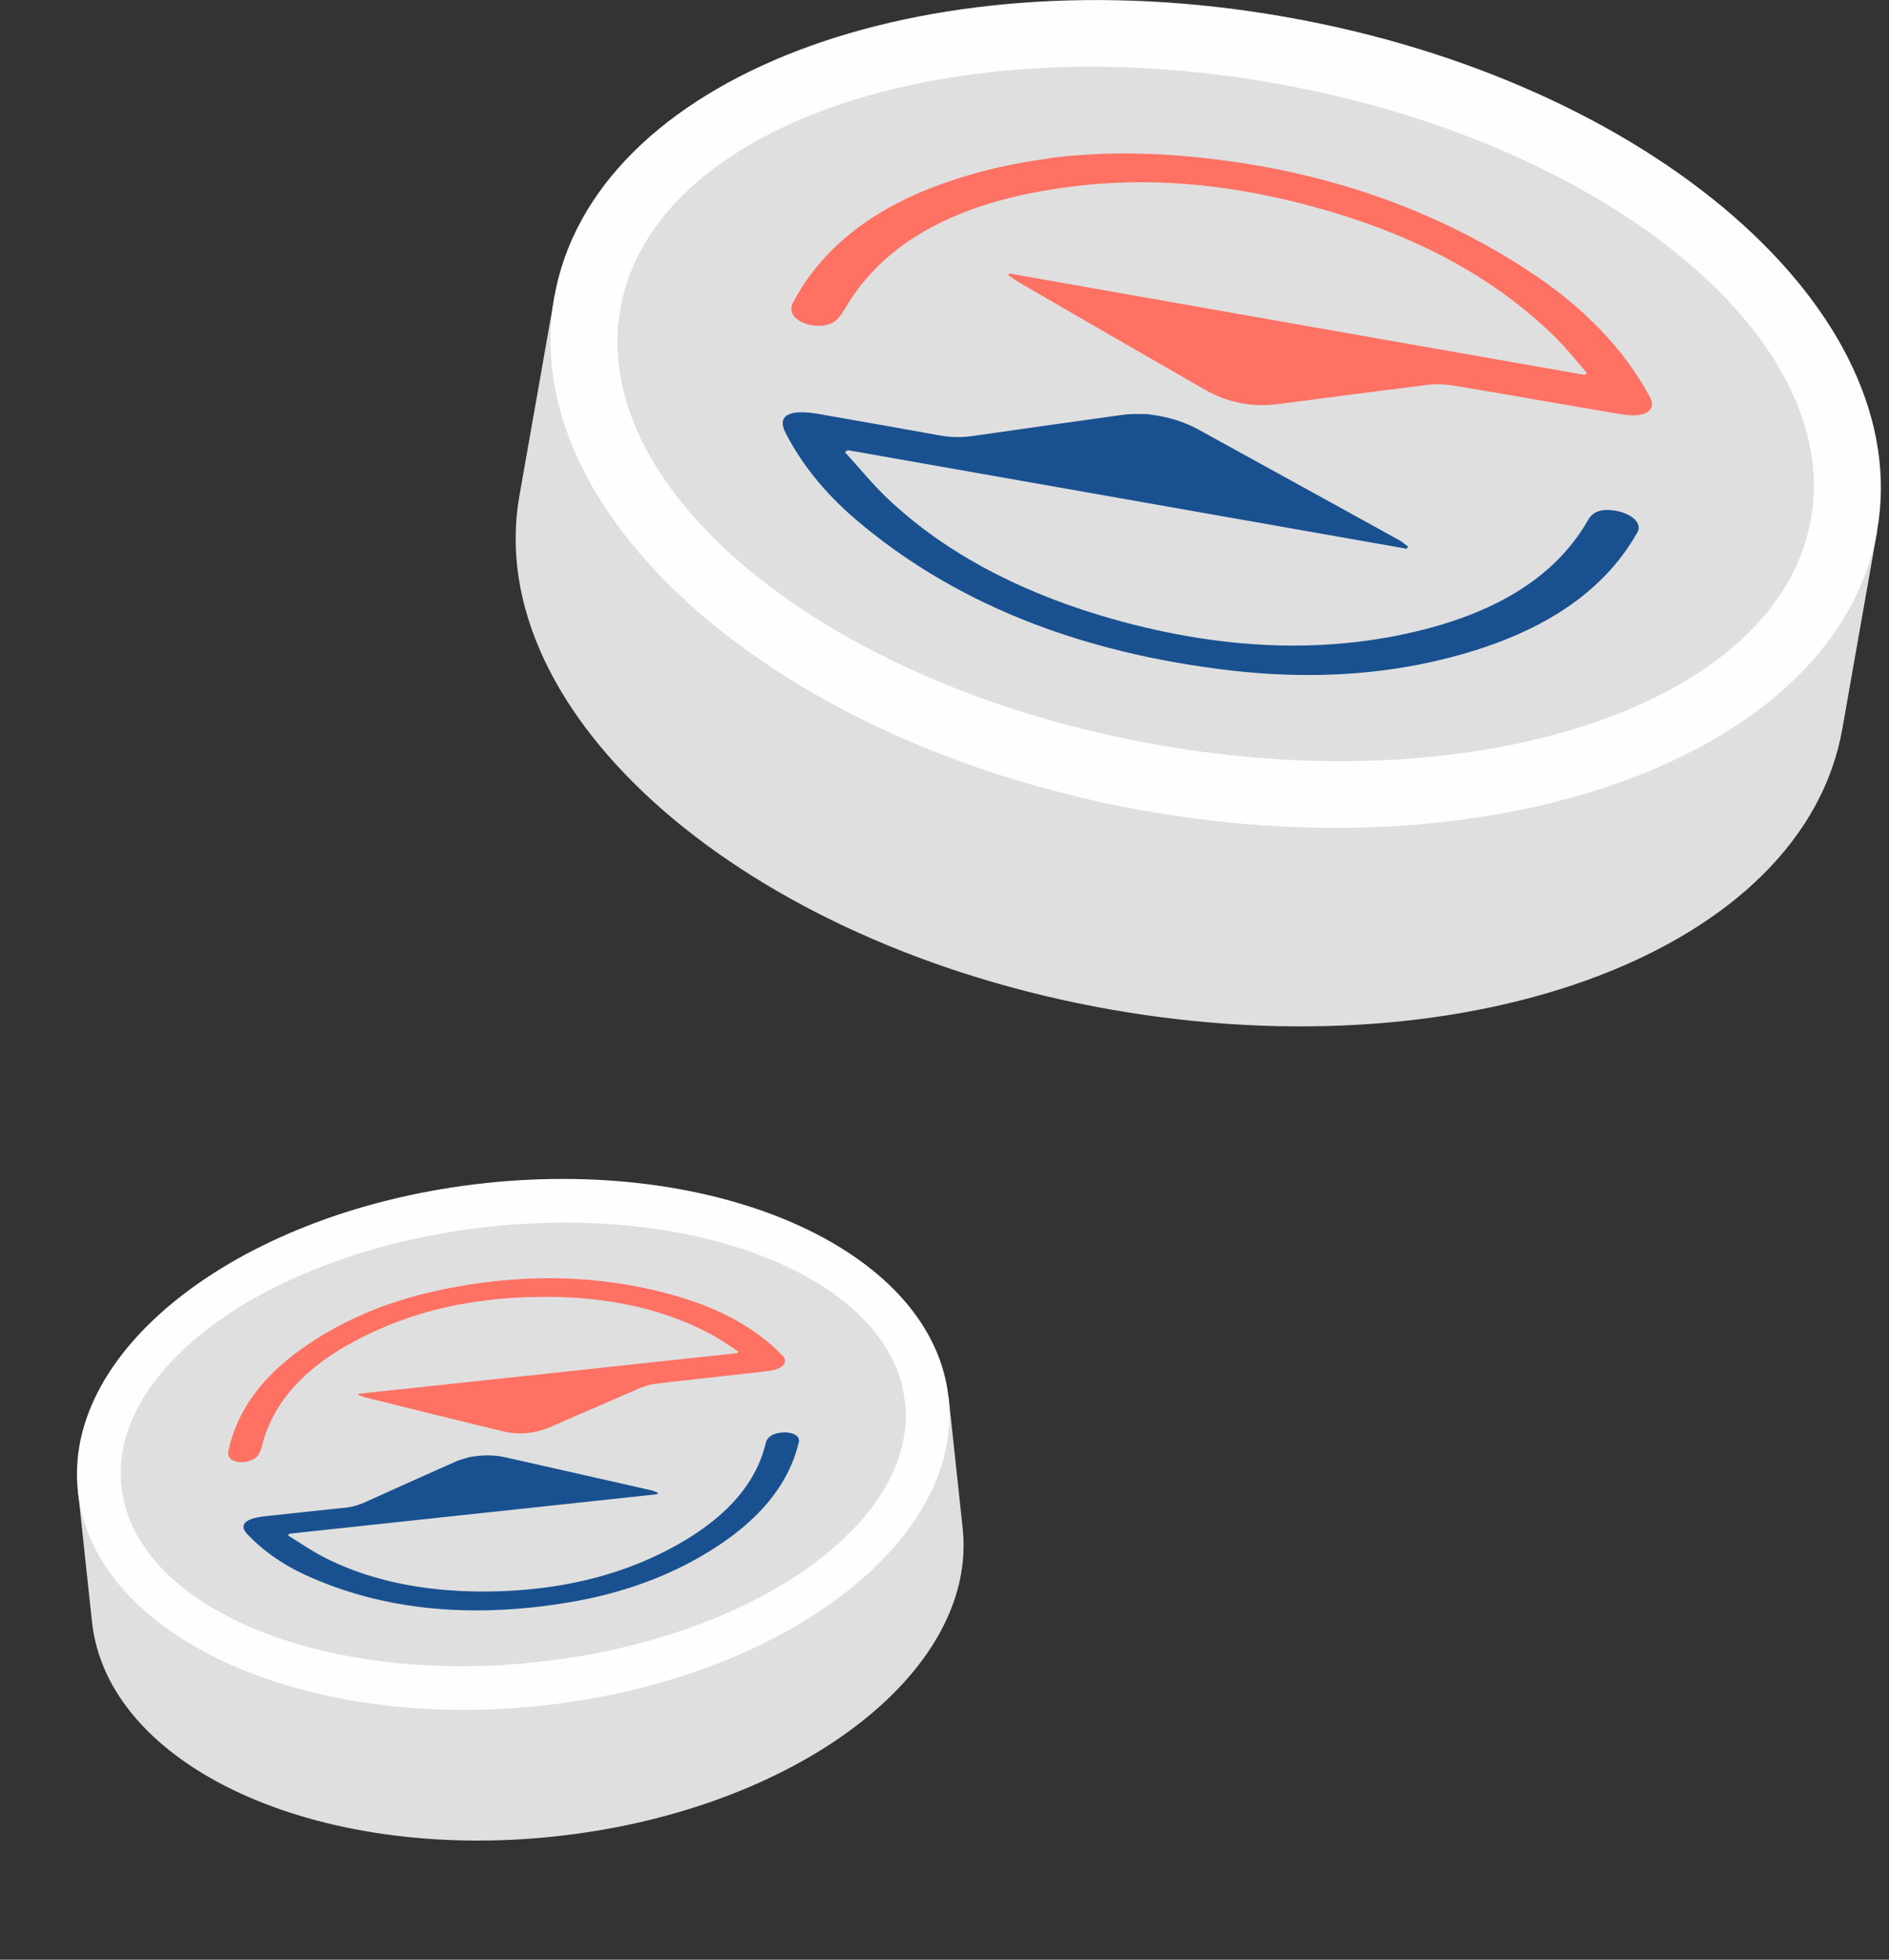<svg width="135" height="140" fill="none" xmlns="http://www.w3.org/2000/svg"><rect width="100%" height="100%" fill="#333333" stroke="none"/><g clip-path="url(#clip0_723_9557)"><path d="M5.573 106.523l1 9.333c1.106 10.307 15.93 17.179 33.109 15.336 17.178-1.843 30.21-11.689 29.118-22l-1.001-9.333-62.226 6.664z" fill="#DFDFDF"/><path d="M67.79 99.853c-1.105-10.31-15.93-17.174-33.113-15.332C17.494 86.363 4.46 96.214 5.565 106.524c1.105 10.31 15.931 17.174 33.114 15.332 17.183-1.842 30.217-11.693 29.111-22.003z" fill="#FEFEFE"/><path d="M64.679 100.187c-.921-8.591-14.204-14.212-29.67-12.554C19.546 89.29 7.756 97.599 8.677 106.19c.921 8.591 14.204 14.212 29.67 12.554 15.464-1.658 27.254-9.966 26.333-18.558z" fill="#DFDFDF"/><path d="M25.908 93.902c2.1-.905 4.355-1.557 6.757-1.98 5.831-1.047 11.144-.696 16.02.772 3.151.949 5.503 2.373 7.219 4.13.483.498.059 1-1.032 1.126-2.637.314-5.288.578-7.938.896a4.32 4.32 0 00-1.184.315c-2.125.913-4.246 1.838-6.355 2.759-1.168.514-2.348.611-3.533.315-3.227-.79-6.455-1.581-9.674-2.388-.204-.05-.387-.119-.583-.185l.029-.09c9.017-.963 18.035-1.927 27.05-2.903l.09-.108c-.619-.405-1.2-.82-1.878-1.194-3.234-1.753-7.18-2.73-11.968-2.717-3.936-.002-7.695.61-11.153 2.029-5.135 2.095-7.955 4.877-8.944 8.217-.104.342-.155.683-.346 1.009-.31.524-1.429.739-1.946.359a.575.575 0 01-.215-.603c.56-2.618 2.129-5.08 5.222-7.29a23.67 23.67 0 014.366-2.456l-.004-.013z" fill="#FE7163"/><path d="M33.563 104.094c.903-.165 1.732-.161 2.484.002 3.497.781 6.984 1.578 10.468 2.363.188.04.334.12.5.181-.017.032-.032.077-.05.109-8.765.945-17.521 1.874-26.287 2.82-.03.036-.057.084-.1.124.838.504 1.608 1.055 2.518 1.525 3.015 1.558 6.685 2.424 11.016 2.476 5.799.061 10.863-1.199 15.091-3.805 3.2-1.983 4.914-4.27 5.519-6.779.104-.437.453-.687 1.083-.761.564-.068 1.078.068 1.247.372a.409.409 0 01.028.332c-.762 3.233-3.205 6.097-7.618 8.485-2.523 1.367-5.426 2.355-8.671 2.913-7.296 1.24-13.572.515-18.9-1.908-1.766-.806-3.141-1.806-4.218-2.947-.625-.661-.148-1.125 1.26-1.274 1.883-.204 3.764-.409 5.65-.601a4.737 4.737 0 001.547-.42c2.148-.973 4.312-1.938 6.476-2.903.277-.121.607-.202.957-.304z" fill="#195190"/></g><g clip-path="url(#clip1_723_9557)"><path d="M39.619 21.24l-2.5 14.18c-2.76 15.66 16.16 32.1 42.26 36.7 26.1 4.6 49.5-4.36 52.28-20.02l2.5-14.18-94.54-16.68z" fill="#DFDFDF"/><path d="M134.152 37.908c2.762-15.664-16.163-32.094-42.27-36.697-26.107-4.604-49.51 4.363-52.272 20.027-2.762 15.664 16.163 32.094 42.27 36.698 26.107 4.603 49.51-4.364 52.272-20.028z" fill="#FEFEFE"/><path d="M129.423 37.075c2.302-13.054-14.88-26.994-38.376-31.137-23.496-4.143-44.41 3.08-46.711 16.134-2.302 13.053 14.88 26.994 38.376 31.137 23.496 4.143 44.409-3.08 46.711-16.134z" fill="#DFDFDF"/><path d="M74.959 11.3c3.48-.44 7.08-.44 10.8-.04 9.04.94 16.72 3.72 23.28 7.96 4.24 2.74 7.1 5.84 8.88 9.16.5.94-.34 1.5-2 1.22-4.02-.66-8.04-1.4-12.08-2.06-.62-.1-1.3-.12-1.88-.04-3.52.44-7.04.9-10.54 1.36-1.94.26-3.72-.1-5.34-1.04-4.42-2.54-8.84-5.08-13.24-7.64-.28-.16-.52-.34-.78-.52l.08-.12c13.7 2.42 27.4 4.84 41.1 7.24l.18-.12c-.74-.86-1.42-1.72-2.26-2.56-4.02-3.96-9.42-7.08-16.48-9.1-5.8-1.68-11.6-2.38-17.3-1.76-8.46.9-13.8 3.8-16.68 8.3-.3.46-.52.94-.94 1.34-.68.64-2.42.48-3.02-.3-.24-.3-.22-.7-.06-.98 1.94-3.62 5.3-6.58 10.8-8.52 2.26-.8 4.72-1.4 7.48-1.76v-.02z" fill="#FE7163"/><path d="M81.9 29.58c1.4.14 2.62.5 3.66 1.06 4.82 2.64 9.62 5.3 14.42 7.94.26.14.44.32.66.48-.04.04-.08.1-.12.14-13.32-2.34-26.62-4.7-39.94-7.04-.06.04-.12.1-.2.14 1.02 1.1 1.92 2.24 3.06 3.32 3.78 3.58 8.82 6.42 15.18 8.34 8.52 2.56 16.52 2.86 23.86.82 5.56-1.56 9.06-4.2 11.02-7.64.34-.6.96-.82 1.92-.66.86.14 1.56.56 1.68 1.08.04.18 0 .36-.1.5-2.5 4.44-7.32 7.62-14.84 9.26-4.3.94-9 1.16-14.02.6-11.28-1.28-20.22-5.02-27.04-10.86-2.26-1.94-3.86-4-4.96-6.14-.64-1.24.26-1.72 2.4-1.34 2.86.5 5.72 1 8.58 1.52.9.16 1.66.16 2.46.04 3.58-.52 7.18-1.02 10.78-1.52.46-.06.98-.04 1.54-.04z" fill="#195190"/></g><defs><clipPath id="clip0_723_9557"><path fill="#fff" transform="rotate(-16.119 330.943 46.86)" d="M0 0h63.612v47.797H0z"/></clipPath><clipPath id="clip1_723_9557"><path fill="#fff" transform="translate(36.86)" d="M0 0h97.58v73.32H0z"/></clipPath></defs></svg>